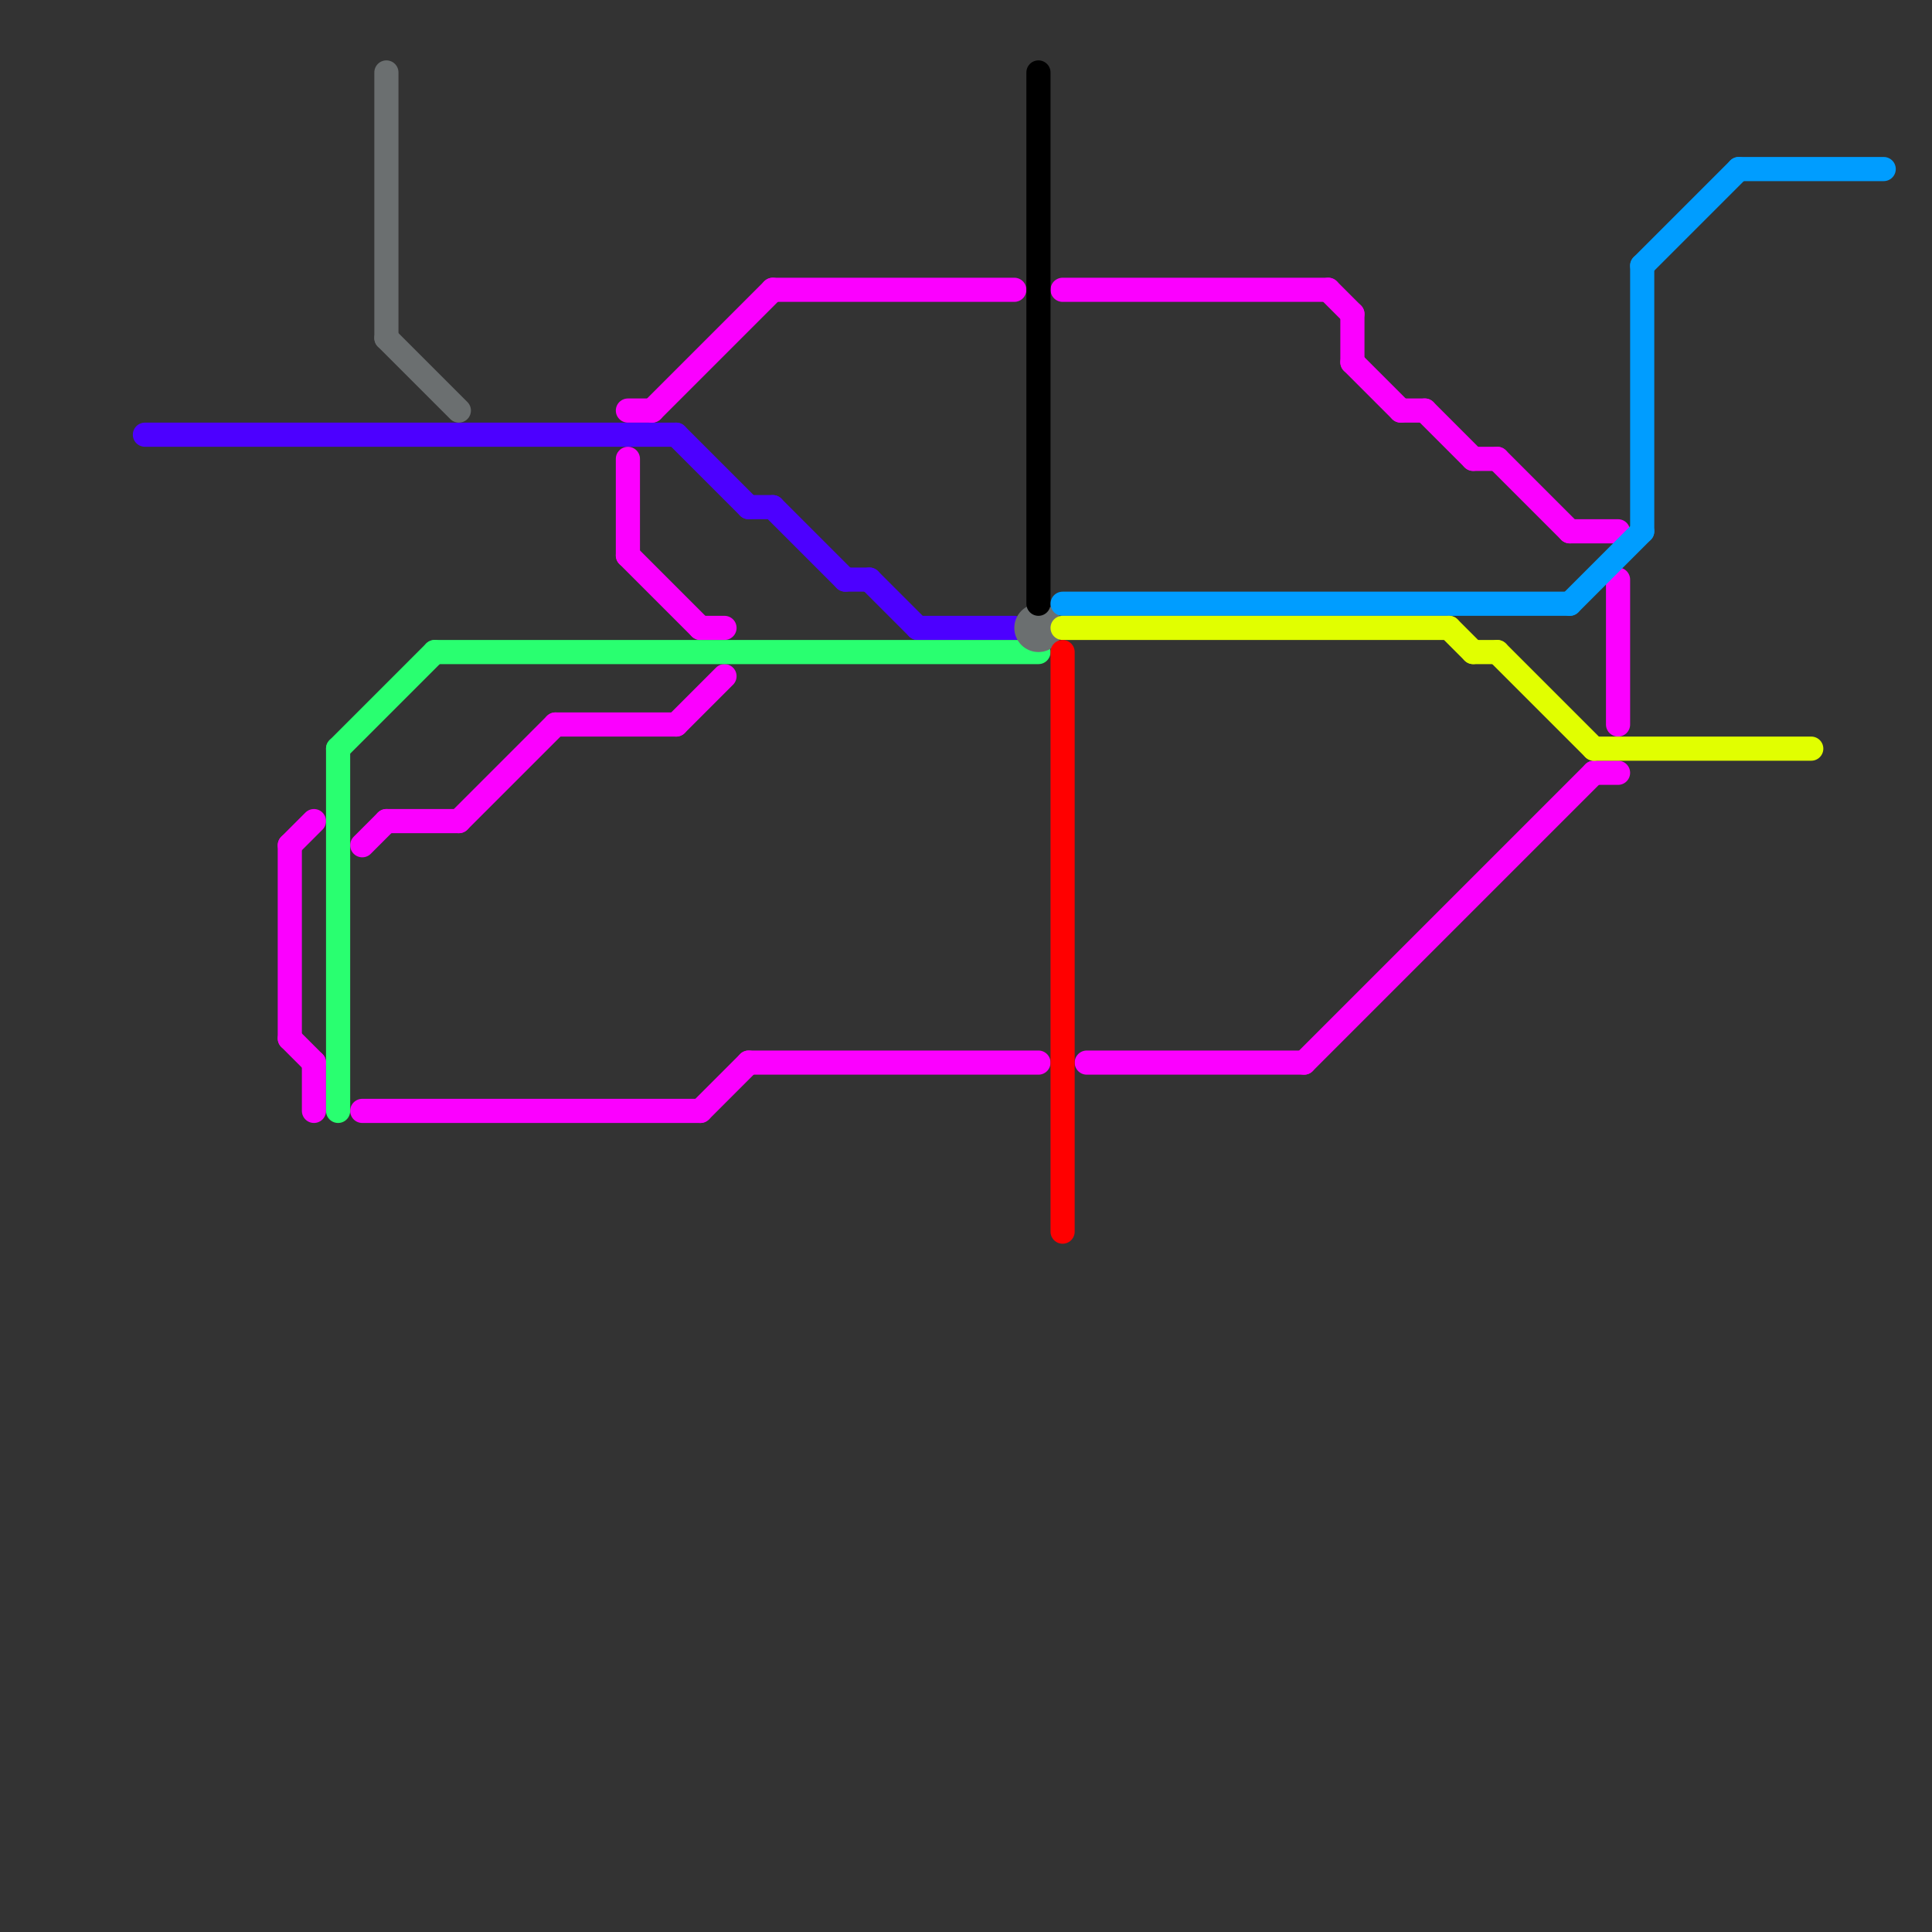 
<svg version="1.1" xmlns="http://www.w3.org/2000/svg" viewBox="0 0 80 80">
<rect x="0" y="0" width="80" height="80" fill="#333333" stroke="none"/>
<style>text { font: 1px Helvetica; font-weight: 600; white-space: pre; dominant-baseline: central; } line { stroke-width: 1; fill: none; stroke-linecap: round; stroke-linejoin: round; } .c0 { stroke: #4c00ff } .c1 { stroke: #fb00ff } .c2 { stroke: #29ff70 } .c3 { stroke: #6b6f70 } .c4 { stroke: #000000 } .c5 { stroke: #009dff } .c6 { stroke: #e1ff00 } .c7 { stroke: #ff0000 }</style><defs><g id="wm-xf"><circle r="1.2" fill="#000"/><circle r="0.9" fill="#fff"/><circle r="0.6" fill="#000"/><circle r="0.3" fill="#fff"/></g><g id="wm"><circle r="0.6" fill="#000"/><circle r="0.3" fill="#fff"/></g></defs><line class="c0" x1="31" y1="21" x2="32" y2="21"/><line class="c0" x1="28" y1="18" x2="31" y2="21"/><line class="c0" x1="32" y1="21" x2="35" y2="24"/><line class="c0" x1="36" y1="24" x2="38" y2="26"/><line class="c0" x1="6" y1="18" x2="28" y2="18"/><line class="c0" x1="38" y1="26" x2="42" y2="26"/><line class="c0" x1="35" y1="24" x2="36" y2="24"/><line class="c1" x1="55" y1="12" x2="56" y2="13"/><line class="c1" x1="44" y1="12" x2="55" y2="12"/><line class="c1" x1="45" y1="44" x2="54" y2="44"/><line class="c1" x1="61" y1="19" x2="62" y2="19"/><line class="c1" x1="66" y1="32" x2="67" y2="32"/><line class="c1" x1="62" y1="19" x2="65" y2="22"/><line class="c1" x1="26" y1="17" x2="27" y2="17"/><line class="c1" x1="65" y1="22" x2="67" y2="22"/><line class="c1" x1="58" y1="17" x2="59" y2="17"/><line class="c1" x1="13" y1="44" x2="13" y2="46"/><line class="c1" x1="23" y1="30" x2="28" y2="30"/><line class="c1" x1="19" y1="34" x2="23" y2="30"/><line class="c1" x1="59" y1="17" x2="61" y2="19"/><line class="c1" x1="26" y1="23" x2="29" y2="26"/><line class="c1" x1="28" y1="30" x2="30" y2="28"/><line class="c1" x1="15" y1="35" x2="16" y2="34"/><line class="c1" x1="27" y1="17" x2="32" y2="12"/><line class="c1" x1="56" y1="15" x2="58" y2="17"/><line class="c1" x1="29" y1="26" x2="30" y2="26"/><line class="c1" x1="12" y1="35" x2="12" y2="43"/><line class="c1" x1="12" y1="35" x2="13" y2="34"/><line class="c1" x1="67" y1="24" x2="67" y2="30"/><line class="c1" x1="29" y1="46" x2="31" y2="44"/><line class="c1" x1="56" y1="13" x2="56" y2="15"/><line class="c1" x1="15" y1="46" x2="29" y2="46"/><line class="c1" x1="54" y1="44" x2="66" y2="32"/><line class="c1" x1="32" y1="12" x2="42" y2="12"/><line class="c1" x1="31" y1="44" x2="43" y2="44"/><line class="c1" x1="12" y1="43" x2="13" y2="44"/><line class="c1" x1="16" y1="34" x2="19" y2="34"/><line class="c1" x1="26" y1="19" x2="26" y2="23"/><line class="c2" x1="18" y1="27" x2="43" y2="27"/><line class="c2" x1="14" y1="31" x2="14" y2="46"/><line class="c2" x1="14" y1="31" x2="18" y2="27"/><line class="c3" x1="16" y1="14" x2="19" y2="17"/><line class="c3" x1="16" y1="3" x2="16" y2="14"/><circle cx="43" cy="26" r="1" fill="#6b6f70" /><line class="c4" x1="43" y1="3" x2="43" y2="25"/><line class="c5" x1="68" y1="11" x2="68" y2="22"/><line class="c5" x1="65" y1="25" x2="68" y2="22"/><line class="c5" x1="44" y1="25" x2="65" y2="25"/><line class="c5" x1="72" y1="7" x2="78" y2="7"/><line class="c5" x1="68" y1="11" x2="72" y2="7"/><line class="c6" x1="60" y1="26" x2="61" y2="27"/><line class="c6" x1="44" y1="26" x2="60" y2="26"/><line class="c6" x1="61" y1="27" x2="62" y2="27"/><line class="c6" x1="62" y1="27" x2="66" y2="31"/><line class="c6" x1="66" y1="31" x2="75" y2="31"/><line class="c7" x1="44" y1="27" x2="44" y2="51"/>
</svg>
